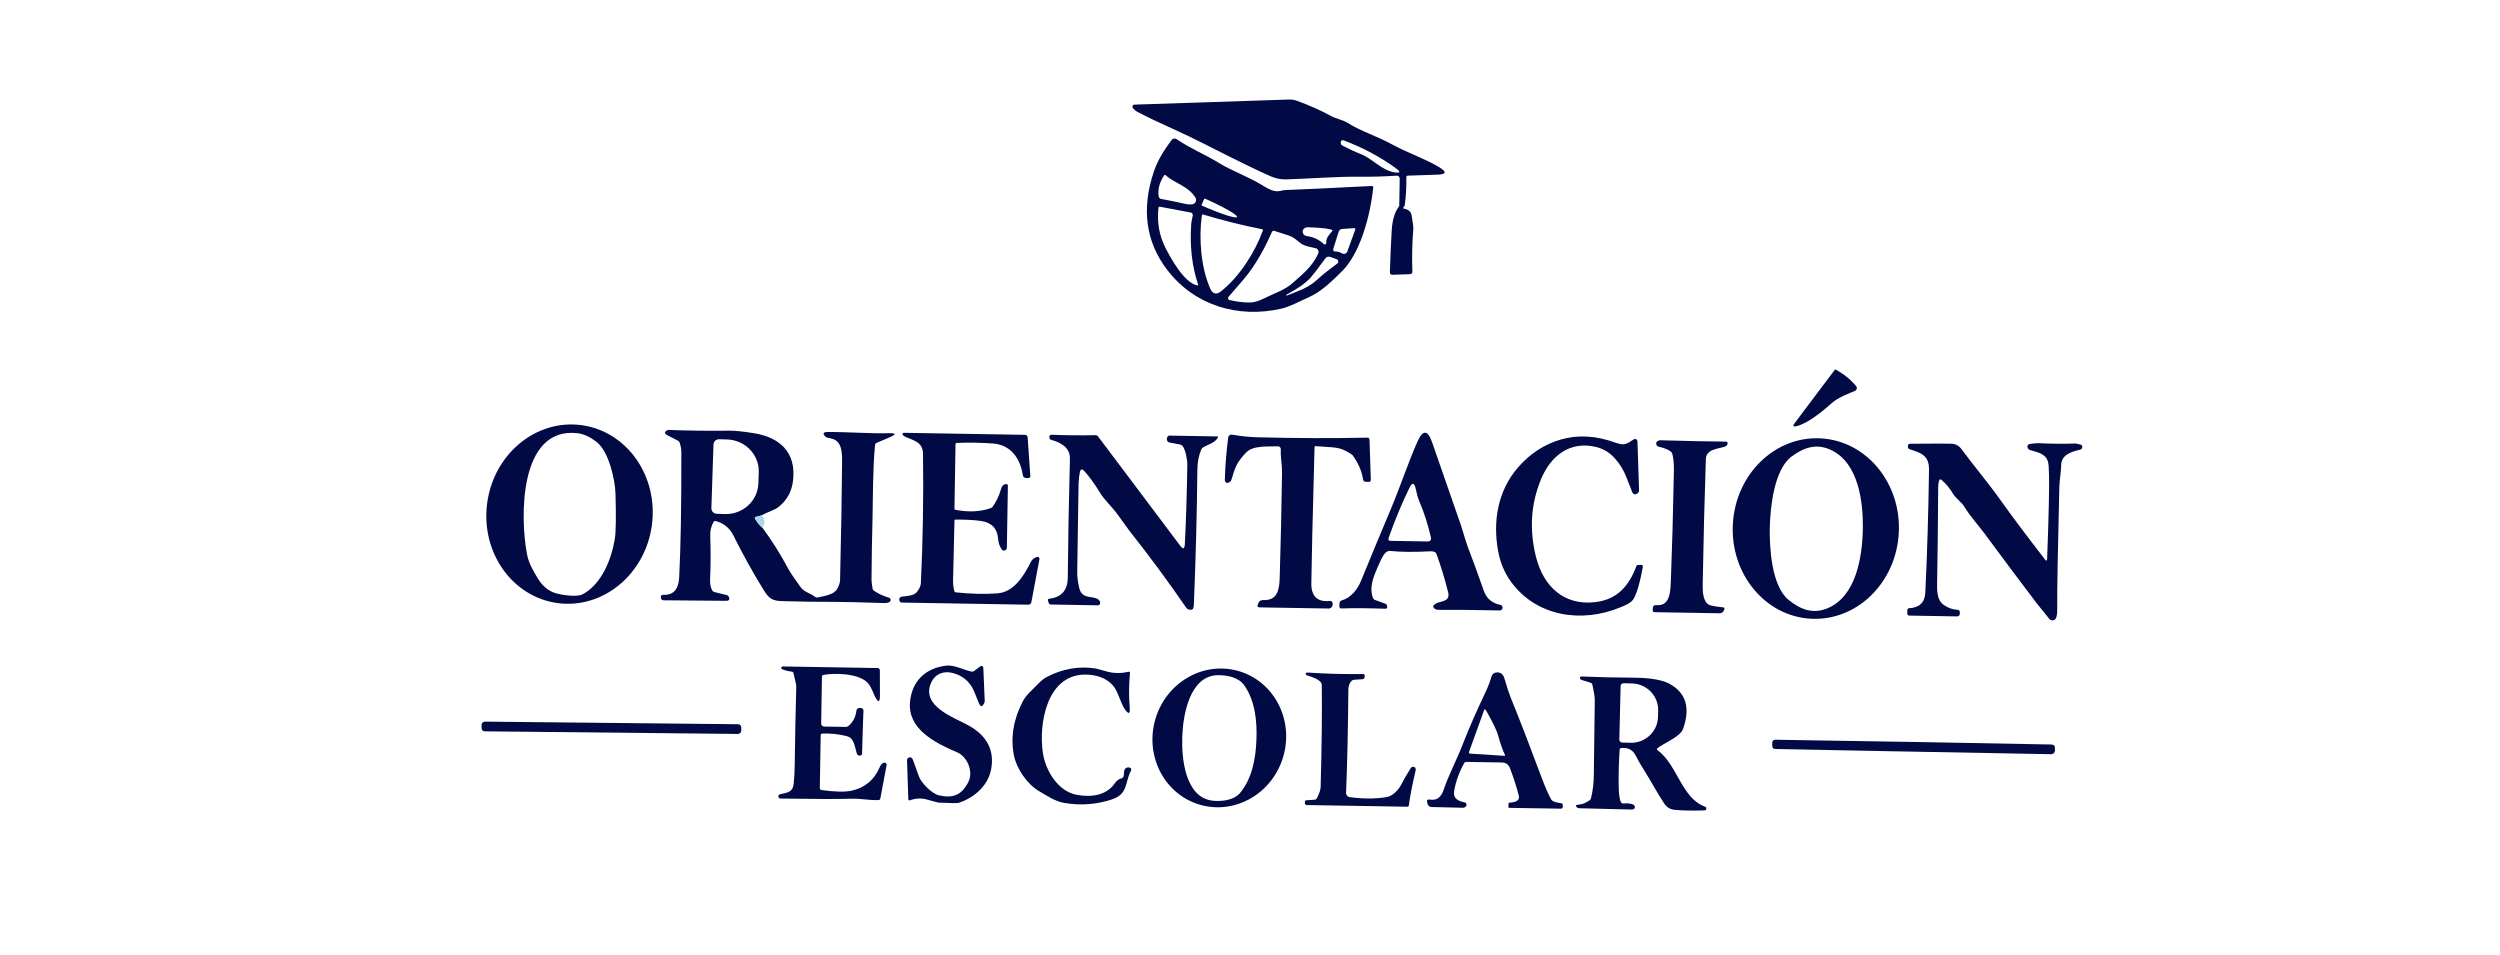 <svg xmlns="http://www.w3.org/2000/svg" id="Capa_1" data-name="Capa 1" viewBox="0 0 896 342.11"><defs><style>      .cls-1 {        fill: #a9d7ec;      }      .cls-2 {        fill: #020a46;      }    </style></defs><path class="cls-2" d="M503.01,74.27c-.13.11-.15.29-.04.42.05.06.12.1.2.11,1.21.15,2.47.84,2.73,2.27.47,2.61.68,4.28.62,5.02-.41,5.41-.52,10.46-.32,15.16.03.66-.29,1-.95,1.02l-6.16.2c-.66.02-.98-.3-.95-.96.17-5.53.38-10.49.65-14.89.23-3.83,1.09-6.69,2.58-8.58.08-.1.12-.22.13-.36l.15-9.69c.01-.56-.44-1.02-1-1.03-.03,0-.06,0-.08,0-4.61.3-8.86.43-12.77.37-8.27-.11-19.68.77-26.84.96-1.86.05-3.66-.3-5.39-1.04-4.32-1.86-12-5.59-23.03-11.21-4.51-2.3-8.68-4.3-12.51-6.01-4.97-2.22-9.13-4.22-12.46-5.99-.67-.36-1.2-.83-1.59-1.4-.22-.34-.13-.8.21-1.02.11-.07.24-.12.38-.12l55.43-1.83c.95-.03,1.86.11,2.74.43,4.42,1.58,8.55,3.42,12.38,5.51,1.86,1.02,3.97,1.26,5.85,2.43,5.16,3.21,10.3,4.6,16.22,7.85,5.32,2.91,11.53,4.96,16.65,8.04,2.77,1.68,2.54,2.57-.7,2.67l-10.54.35c-.38,0-.57.21-.56.59.05,3.19-.12,6.36-.5,9.5-.06.57-.24.98-.53,1.23ZM480.56,51.36c.02.32.21.61.5.77,2.42,1.28,4.57,2.28,6.42,2.99,4.34,1.64,7.54,5.83,12.21,6.63,2.24.38,2.44-.1.6-1.44-5.51-4.03-11.77-7.38-18.77-10.03-.38-.14-.81.05-.95.43-.04.1-.05.2-.05.31l.02.35Z"></path><path class="cls-2" d="M452.6,66.51c2.04,1.25,4.15,2.48,6.39,1.89.66-.18,1.26-.27,1.8-.29,6.59-.25,16.87-.74,30.83-1.45.29-.01.54.21.55.5,0,.03,0,.06,0,.08-.74,6.77-2.21,13.01-4.41,18.74-1.24,3.2-3.53,7.97-6.51,10.95-4.07,4.07-7.77,7.71-12.59,9.79-2.43,1.04-6.2,3.16-9.41,3.9-15.41,3.53-31.03-1.06-40.82-13.76-7.78-10.1-9.42-21.88-4.9-35.34,1.5-4.51,4.06-8.19,6.35-11.31.43-.59,1.24-.73,1.84-.32,5.17,3.53,10.28,5.47,15.77,8.88,3.61,2.24,9.99,4.6,15.11,7.73ZM417.81,62.81c-.16-.15-.42-.14-.57.02-.02.02-.03.04-.05.06-1.66,2.56-2.3,5.05-1.92,7.48.08.48.45.85.92.94,2.94.53,5.71,1.1,8.34,1.7,1.07.25,2,.32,2.8.21.86-.13,1.46-.93,1.34-1.79-.03-.22-.11-.43-.23-.61-2.73-4.3-7.31-4.97-10.63-8ZM431.57,71.33l-.9,2.04c-.06.12,0,.26.12.32,0,0,0,0,0,0l.17.08c6.54,2.9,12.09,4.69,12.39,4,0,0,0,0,0,0h0c.3-.69-4.76-3.59-11.29-6.49l-.17-.08c-.12-.05-.26,0-.32.12,0,0,0,0,0,0ZM415.74,74.09c-.26-.05-.5.12-.54.37,0,.01,0,.02,0,.03-.58,5.16.27,9.98,2.55,14.44,2,3.91,6.7,12.35,11.28,13.36.35.07.46-.06.35-.39-2.17-6.47-2.99-13.65-2.45-21.55.04-.63.23-1.66.55-3.09.11-.49-.2-.98-.69-1.08,0,0-.01,0-.02,0l-11.02-2.08ZM435.37,105.14c.67.17,1.43-.08,2.27-.75,6.59-5.2,12.14-13.99,14.98-21.77.07-.17-.02-.37-.19-.44-.02,0-.04-.01-.06-.02-3.55-.7-7.1-1.49-10.66-2.38-3.55-.89-7.05-1.85-10.51-2.9-.18-.06-.37.03-.43.21,0,.02-.01.05-.02.07-1.14,8.18-.38,18.55,2.98,26.25.43.99.98,1.56,1.65,1.72ZM475.31,87.15c0-1.9.68-2.58,2.05-4.18.29-.34.22-.56-.21-.67-2.78-.71-5.31-.67-8.14-.85-.68-.04-1.22.11-1.63.47-.64.56-.67,1.54-.06,2.18.27.29.64.47,1.04.52,2.3.27,4.35,1.23,6.14,2.88.19.18.5.17.68-.02.08-.09.13-.21.13-.33ZM478.8,90.16c.67-.02,1.43.22,2.3.7.6.33,1.36.09,1.7-.53.03-.06.06-.12.08-.18l2.8-7.74c.16-.46.01-.67-.46-.64l-4.13.29c-.68.04-1.12.39-1.33,1.04l-1.85,5.89c-.26.81.04,1.2.88,1.17ZM465.96,87.03c-1.46-1.17-2.43-2.06-4.02-2.61-1.14-.38-2.88-.94-5.23-1.67-.34-.11-.71.06-.86.39-2.48,5.69-5.9,12-10.05,16.88-2.56,3.01-4.39,5.14-5.5,6.38-.26.28-.23.72.06.98.09.08.2.13.31.16,2.7.61,5.12.9,7.27.88,1.45-.01,3.11-.48,4.96-1.41,4.03-2.01,7.57-3.04,10.41-5.6,3.06-2.75,7.07-5.76,9.15-10.6.3-.69-.02-1.49-.7-1.78-.07-.03-.15-.06-.22-.07-1.73-.41-4.08-.71-5.6-1.93ZM474.95,92.69c-2.47,3.39-4.2,5.65-5.19,6.77-1.71,1.93-4.62,3.99-8.71,6.16-.08.05-.09.12-.04.23h.01c.04.1.1.12.18.09,4.98-2.05,7.56-2.65,11.18-5.98,1.58-1.46,3.88-3.29,6.89-5.5.4-.3.48-.86.19-1.26-.1-.14-.25-.25-.41-.31l-2.2-.79c-.77-.28-1.41-.09-1.9.59Z"></path><path class="cls-2" d="M657.84,132.43c2.97,1.59,5.44,3.59,7.42,5.99.37.45.31,1.12-.14,1.49-.08.07-.17.12-.26.16-2.2.95-6,2.31-8.31,4.37-3.4,3.03-8.42,7.18-12.6,8.29-1.29.34-1.54-.03-.73-1.1l14.41-19.15c.06-.08.13-.1.22-.05Z"></path><path class="cls-2" d="M199.87,216.15c-16.3-2.17-27.62-18.21-25.27-35.82h0c2.35-17.61,17.46-30.13,33.77-27.96h0c16.3,2.17,27.62,18.21,25.27,35.82h0c-2.35,17.61-17.46,30.13-33.77,27.96h0ZM199.19,212.61c1.87.59,7.5,1.49,9.56.41,6.91-3.61,10.45-12.74,11.6-19.88.4-2.51.48-7.93.24-16.23-.15-4.91-2.34-15.16-6.87-18.59-2.43-1.83-4.71-2.86-6.85-3.08-20.99-2.25-20.44,30.51-18.03,43.18.65,3.39,1.88,5.47,3.86,8.81,1.63,2.75,3.79,4.55,6.49,5.4Z"></path><path class="cls-2" d="M273.06,184.69l-2.2.58c-.35.09-.44.3-.26.62.72,1.29,1.63,2.4,2.72,3.34,3.38,4.58,6.39,9.36,9.03,14.34,1.29,2.43,3.44,5.11,4.41,6.62,1.28,1.99,3.59,2.33,5.42,3.75.27.21.56.27.89.2,2.61-.61,5.77-.98,6.99-3.11.66-1.15,1-2.2,1.02-3.15.41-17.6.64-31.36.71-41.28.02-3.48.37-8.62-3.96-9.46-1.07-.2-1.67-.37-1.81-.49-1.32-1.2-1.11-1.81.63-1.82,7.56-.05,14.89.61,21.91.43,2.63-.07,2.74.41.32,1.45l-4.7,2.02c-.33.14-.52.39-.56.75-.85,8.42-.75,20.03-.91,26.45-.2,7.73-.32,15.03-.36,21.88,0,.58.12,1.61.37,3.1.05.34.23.61.51.81,1.61,1.09,3.4,1.92,5.36,2.48.45.12.71.59.59,1.03-.05.19-.17.35-.33.47-.45.32-1.17.46-2.15.43-8.12-.27-13.96-.41-17.53-.42-4.14,0-7.57-.03-8.92-.05-.31-.01-3.6-.09-9.87-.22-3.72-.09-4.86-1.03-6.74-4.07-3.86-6.27-7.44-12.72-10.74-19.36-1.36-2.75-3.48-4.5-6.36-5.25-.35-.09-.61.02-.8.32-.85,1.43-1.25,3.08-1.19,4.96.19,5.71.17,10.87-.05,15.46-.08,1.76.19,3.15.81,4.17.15.25.39.43.68.5l4.52,1.12c.23.06.43.2.56.4.44.67.44,1.16.02,1.46-.19.13-.46.19-.83.18-5.15-.05-12.65-.12-22.48-.19-.52,0-.94-.43-.93-.95,0,0,0,0,0-.01v-.34c0-.38.32-.67.69-.66,0,0,.01,0,.02,0,3.67.22,5.62-1.84,5.85-6.17.55-10.57.82-25.54.78-44.91,0-1.14-.21-2.29-.62-3.46-.1-.29-.31-.54-.58-.69-1.38-.75-2.61-1.38-3.68-1.91-1.2-.6-1.29-1.19-.3-1.79.18-.11.39-.17.61-.16,7.13.25,14.42.34,21.86.26,1.91-.02,4.79.28,8.65.89,9.14,1.44,15.26,6.68,14.11,16.88-.46,4.06-2.23,7.26-5.3,9.63-1.64,1.26-3.92,1.71-5.89,2.93ZM255.71,159.32l-.75,22.79c-.04,1.08.81,1.99,1.9,2.03l2.88.1c6.45.21,11.85-4.71,12.06-10.99,0,0,0,0,0,0l.14-3.98c.21-6.28-4.86-11.55-11.31-11.76,0,0,0,0,0,0l-2.88-.09c-1.08-.04-1.99.81-2.03,1.9Z"></path><path class="cls-2" d="M342.46,186.24c-.21,0-.37.17-.38.38-.3,13.31-.47,20.42-.5,21.32-.04,1.27.1,2.54.41,3.79.09.35.31.54.66.58,5.27.55,10.2.67,14.8.35,5.9-.41,9.43-6.15,12-11.25.48-.94,1.21-1.54,2.21-1.81.38-.1.77.12.87.5.03.1.03.21.01.32l-2.88,15.32c-.13.67-.53,1-1.21.98l-45.22-.75c-.4,0-.68-.19-.83-.57-.17-.42-.15-.81.08-1.16.13-.21.45-.36.85-.42,1.26-.17,4.13-.22,5.22-1.57.95-1.18,1.45-2.25,1.49-3.22.72-15.1.98-30.56.77-46.38-.06-4.14-3.15-4.71-6.2-6.03-.51-.22-.87-.48-1.07-.8-.14-.21-.08-.49.12-.62.08-.05.16-.08.26-.08l43.42.72c.51,0,.94.4.97.92l.95,13.73c.04.58-.23.87-.82.86l-.63-.02c-.72-.01-1.13-.37-1.24-1.08-.94-6.02-4.33-10.87-10.8-11.31-4.61-.31-8.91-.37-12.92-.19-.22.01-.39.19-.39.4l-.38,23.14c0,.25.11.39.36.44,4.74.89,8.93.69,12.59-.6.31-.11.57-.31.77-.57,1.34-1.87,2.34-4,3-6.39.26-.93.86-1.68,1.84-1.67.41,0,.6.21.59.62l-.37,22.21c0,.56-.46,1-1.02,1-.33,0-.63-.16-.82-.43-.75-1.06-1.18-2.32-1.29-3.76-.29-3.74-2.35-5.88-6.17-6.43-2.44-.35-5.47-.51-9.09-.48Z"></path><path class="cls-2" d="M387.02,169.2c-.19.88-.35,2.24-.46,4.08-.04.61-.2,11.11-.48,31.5-.03,1.87.21,3.87.72,5.98,1.19,4.89,6.27,2.01,7.47,4.97.18.45-.04.96-.49,1.15-.11.04-.23.07-.34.07l-16.84-.29c-.36,0-.6-.18-.71-.52l-.25-.72c-.18-.52,0-.81.55-.87,4.18-.48,6.46-2.98,6.5-7.47.11-12.99.37-27.24.77-42.73.11-3.92-3.4-5.85-6.66-6.69-.41-.11-.7-.46-.72-.89-.04-.67.27-.98.93-.95,5.13.2,10.36.25,15.69.15.33,0,.6.12.8.39l29.5,39.24c1,1.34,1.55,1.17,1.64-.5.44-8.45.74-18.02.9-28.7.03-1.29-.61-5.27-1.72-6.58-.22-.27-.5-.43-.85-.5l-3.86-.73c-.37-.07-.62-.28-.77-.62-.2-.49-.17-.96.08-1.42.17-.29.42-.44.76-.43l17.14.29c.14,0,.25.12.24.25,0,.04-.01.07-.03.11-1.09,2.01-3.7,2.58-5.33,3.56-.29.17-.5.41-.63.71-.93,2.08-1.4,4.52-1.43,7.3-.16,15.57-.57,31.62-1.25,48.16-.05,1.15-.24,1.79-.57,1.92-.81.32-1.73.05-2.21-.66-6.52-9.49-13.25-18.6-20.18-27.33-.25-.33-1.72-2.35-4.4-6.06-2.1-2.9-4.56-4.98-6.21-7.67-2.1-3.41-4.01-6.04-5.74-7.91-.78-.84-1.29-.7-1.53.41Z"></path><path class="cls-2" d="M513.97,197.74c-.45-.13-.89-.18-1.33-.16-5.64.32-10.46.28-14.45-.12-.82-.08-1.58.4-2.28,1.44-.7,1.05-1.73,3.25-3.09,6.61-1.47,3.65-1.7,6.62-.69,8.91.12.27.35.49.63.59l3.75,1.36c.23.08.42.26.51.49.36.9.17,1.34-.57,1.31-6.45-.22-11.69-.25-15.73-.1-.34.01-.64-.24-.68-.58-.06-.54-.02-1.08.11-1.61.09-.34.29-.56.63-.65,3.52-1.03,5.8-4.06,7.05-7.15,4.06-9.93,7.56-18.36,10.5-25.29,3.6-8.51,6.37-17.08,9.69-24.52,1.93-4.33,3.68-4.25,5.24.22,6.82,19.6,10.27,29.53,10.36,29.81,1.11,3.57,2.1,7.11,3.52,10.61.76,1.86,2.3,6.12,4.63,12.76.98,2.82,2.95,4.51,5.91,5.09.55.1.92.63.82,1.18-.09.58-.49.86-1.21.84-9.15-.19-16.48-.26-21.99-.22-.17,0-.34-.03-.5-.1-1.54-.67-1.54-1.42.02-2.25,1.45-.78,5.05-.5,4.2-3.93-1.25-5-2.66-9.59-4.21-13.78-.15-.38-.46-.66-.84-.78ZM508.74,179.82c-.77-1.78-.93-2.81-1.35-4.68-.5-2.23-1.26-2.32-2.26-.27-2.62,5.32-5.11,11.3-7.45,17.92-.24.69,0,1.04.72,1.05l13.44.22c.58.01,1.06-.45,1.07-1.03,0-.09,0-.17-.03-.26-1.14-4.88-2.52-9.2-4.15-12.95Z"></path><path class="cls-2" d="M459.05,161.09c.05-.58-.39-1.09-.97-1.13-.04,0-.08,0-.12,0-4.07.14-8.95-.35-11.42,2.3-3.38,3.61-3.8,5.04-5.19,9.64-.14.47-.48.85-.94,1.03-.51.22-.9.17-1.18-.15-.18-.2-.27-.52-.25-.97.15-5.02.56-10.03,1.21-15.01.08-.65.67-1.11,1.32-1.03.02,0,.05,0,.07.01,3.05.54,6.1.85,9.16.94,14.03.36,27.15.4,39.38.13.38,0,.7.29.71.68l.47,14.39c.02.53-.23.79-.77.78l-1.03-.02c-.55-.01-.87-.29-.96-.84-.52-3.1-1.78-5.99-3.77-8.69-.19-.25-1.09-.81-2.72-1.68-2.63-1.4-6.15-1.18-10.45-1.57-.31-.03-.46.12-.47.42-.68,25.19-1.06,41.41-1.15,48.65-.06,4.71,2.13,6.85,6.54,6.41.75-.07,1.11.27,1.09,1.01v.34c-.01.76-.65,1.37-1.41,1.36h0s-24.8-.41-24.8-.41c-.63-.01-.84-.31-.63-.91l.23-.63c.25-.68.91-1.11,1.64-1.08,5.09.27,5.87-3.53,6-7.85.37-11.97.65-24.59.84-37.87.04-2.76-.61-5.79-.43-8.25Z"></path><path class="cls-2" d="M579.27,158.73c3.11,1.16,3.94.19,6.28-1.28.4-.25.93-.13,1.18.28.08.13.12.28.13.43l.58,17.52c.02.58-.23,1.01-.75,1.28-.71.38-1.26.24-1.63-.4-.07-.13-.77-1.9-2.08-5.31-1-2.62-2.37-4.9-4.1-6.84-1.9-2.15-4.14-3.54-6.71-4.18-9.5-2.35-16.43,3.13-19.91,11.63-3.63,8.85-4.2,18.14-1.72,27.88,2.69,10.55,10.09,17.43,21.33,16.05,7.82-.96,11.99-5.87,14.59-12.83.11-.31.33-.47.66-.48l1.12-.03c.3-.01.56.23.57.54,0,.04,0,.08,0,.12-.97,5.42-2.05,9.21-3.24,11.37-.92,1.69-3.01,2.44-4.8,3.18-14.04,5.83-30.25,3.25-39.26-9.2-2.31-3.19-3.85-6.89-4.6-11.09-1.95-10.76,0-21.59,7.12-29.81,4.28-4.95,9.38-8.28,15.28-10.01,6.24-1.83,12.89-1.43,19.94,1.2Z"></path><path class="cls-2" d="M648.99,221.75c-16.42-.91-28.93-16.13-27.93-33.98h0c.99-17.85,15.11-31.58,31.53-30.66,16.42.91,28.93,16.13,27.93,33.98h0c-.99,17.85-15.11,31.58-31.53,30.66ZM634.29,189.18c-.13,6.97.6,20.91,6.8,25.87,4.29,3.44,8.71,5.16,14.04,2.89,10.13-4.32,12.3-18.37,12.5-28.09.19-9.71-1.41-23.84-11.36-28.56-5.24-2.48-9.72-.95-14.15,2.32-6.38,4.7-7.68,18.6-7.83,25.57Z"></path><path class="cls-2" d="M598.79,161.83c-.88-.71-2.33-1.29-4.37-1.75-.33-.07-.56-.26-.7-.58-.13-.26-.17-.51-.13-.74.09-.57.75-.98,1.56-.97,9.71.28,17.47.45,23.28.48.24,0,.42.05.53.13.21.15.28.36.21.62-.12.51-.51.92-1.01,1.07-2.6.84-6.68.87-6.79,4.48-.47,14.08-.84,28.95-1.12,44.63-.05,2.74-.01,7.1,2.99,7.83,1.04.24,2.52.46,4.44.66.24.02.41.24.38.48,0,.04-.01.08-.03.12l-.25.59c-.23.56-.77.92-1.38.92l-23.43-.39c-.43,0-.64-.22-.63-.65l.02-.74c.01-.83.43-1.21,1.27-1.14,5.11.46,5.06-5.16,5.23-9.38.41-10.32.76-23.15,1.06-38.49.05-2.72-.14-4.83-.56-6.34-.1-.34-.29-.62-.56-.84Z"></path><path class="cls-2" d="M743.98,158.95l1.68.4c.35.09.55.3.62.65.04.2.01.4-.08.6-.15.31-.4.51-.74.58-3.01.67-6.7,1.8-6.74,5.55-.03,2.6-.59,5.2-.65,7.8-.58,23.2-.83,37.84-.76,43.94.02,1.2-.11,2.17-.37,2.91-.26.75-1.07,1.14-1.82.89-.26-.09-.48-.25-.65-.46l-4.56-5.65c-6.24-8.22-12.44-16.51-18.6-24.87-1.87-2.53-5.08-6.09-7.21-9.55-1.21-1.99-3.06-2.97-4.15-4.8-1.19-2.01-2.59-3.68-4.2-5.02-.18-.16-.46-.14-.62.04-.03.04-.06.08-.08.13-.26.67-.39,1.44-.4,2.29-.1,15.24-.23,26.58-.38,34.02-.06,2.88-.22,6.62,2.39,8.42,1.58,1.08,3.2,1.66,4.86,1.73.6.02.89.34.88.94v.51c-.02.52-.44.93-.95.92h0s-17.09-.29-17.09-.29c-.54-.01-.8-.29-.79-.83l.02-1.17c0-.41.21-.62.62-.64,3.71-.2,5.65-2.06,5.82-5.59.66-13.74,1.11-28.41,1.33-44.02.07-5.17-2.88-6.07-6.92-7.36-.37-.12-.59-.37-.64-.76-.11-.81.15-1.21.79-1.22,8.55-.07,13.52-.08,14.92-.01,1.43.07,2.62.75,3.57,2.04,4.89,6.6,9.81,12.37,14.21,18.59,3.53,4.99,8.74,11.94,15.63,20.85.48.62.74.54.77-.24.3-7.78.51-14.62.63-20.52.18-8.11.07-12.85-.31-14.23-.84-3.01-3.85-3.43-6.4-4.21-.43-.14-.73-.41-.9-.81-.15-.37-.11-.72.14-1.05.15-.19.43-.32.85-.37,1.53-.19,2.48-.27,2.83-.25,4.49.23,8.98.27,13.47.12Z"></path><path class="cls-1" d="M273.06,184.69c1.06,1.16,1.15,2.67.27,4.54-1.09-.94-2-2.05-2.72-3.34-.18-.32-.1-.53.26-.62l2.2-.58Z"></path><path class="cls-2" d="M349.1,240.5l1.92-1.46c.9-.67,1.37-.45,1.42.67l.49,11.66c0,.09-.02.17-.05.25-.73,1.84-1.41,1.96-2.05.35-.71-1.77-1.27-3.15-1.69-4.13-1.49-3.53-4.11-5.76-7.84-6.68-3.23-.81-6.24.46-7.58,3.5-3.74,8.44,8.15,12.43,13.36,15.31,6.64,3.68,9.36,8.88,8.17,15.6-1.07,5.97-5.94,10.21-11.56,12.15-.5.17-2.92.15-7.26-.06-.22-.01-1.68-.4-4.37-1.15-1.92-.53-3.9-.43-5.97.32-.21.08-.45-.03-.53-.24-.01-.04-.02-.08-.02-.12l-.46-14.01c0-.37.14-.66.45-.86.39-.26.77-.27,1.16-.01.22.15.4.41.53.8.75,2.17,1.49,4.2,2.21,6.1.74,1.94,4.39,5.93,7.1,6.55,4.93,1.12,7.96.01,10.42-4.56,2.12-3.91-.33-9.33-3.88-10.84-8.16-3.48-17.69-8.4-16.94-17.88.62-7.61,5.53-12.37,13.15-13.22,2.63-.3,6.08,1.55,8.91,2.16.33.07.62,0,.89-.19Z"></path><path class="cls-2" d="M294.44,283.15c4.8.66,8.35.74,10.65.26,4.83-1.02,8.23-3.85,10.21-8.49.36-.86.86-1.38,1.5-1.56.41-.11.83.13.95.53.03.11.04.23.01.35l-2.25,11.94c-.07.35-.29.54-.65.56-3.4.15-6.3-.6-9.82-.48-4.67.15-13.12.13-25.36-.06-.29,0-.49-.14-.6-.4-.15-.33-.16-.6-.02-.81.1-.15.29-.26.58-.33,2.66-.64,4.49-.72,4.82-3.77.22-2.03.34-4.36.37-7,.11-9.25.3-18.5.55-27.75.02-.58-.31-2.2-.99-4.86-.09-.35-.31-.54-.67-.58-1.42-.17-2.61-.48-3.57-.93-.06-.02-.09-.08-.09-.14v-.29c.01-.33.18-.49.5-.48l34,.56c.43,0,.78.36.78.8l.03,9.08c0,2.55-.59,2.65-1.79.32-.62-1.22-1.34-3.56-2.59-4.88-3.31-3.54-12.25-3.58-15.9-2.84-.33.07-.49.27-.5.61l-.28,16.68c-.01.79.38,1.19,1.16,1.21l7.67.12c.36,0,.68-.11.95-.33,1.65-1.41,2.59-3.24,2.84-5.48.06-.56.54-.99,1.12-.98h.35c.75.02,1.1.4,1.06,1.14-.14,2.94-.3,7.97-.49,15.09-.01.53-.27.81-.78.86-.51.05-.97-.26-1.11-.74-.89-2.94-.94-5.59-3.71-6.27-2.84-.71-5.7-1.01-8.57-.9-.44.01-.66.24-.67.68l-.31,18.81c0,.43.2.67.61.72Z"></path><path class="cls-2" d="M401.49,279.11c.89-.15,1.33-.67,1.31-1.57-.04-1.9.64-2.72,2.05-2.45.4.08.67.46.59.86-.01.07-.04.15-.08.21-2.25,4.22-.97,8.4-6.81,10.34-5.55,1.85-11.25,2.27-17.1,1.27-3.25-.56-5.72-2.26-9.02-4.2-4.52-2.66-8.15-8.3-9.04-12.84-1.26-6.44-.19-12.92,3.22-19.46,1.13-2.17,3.59-4.22,5.73-6.45.9-.93,1.8-1.64,2.71-2.13,5.68-3.01,11.57-4.04,17.66-3.11.03,0,1.36.37,3.99,1.09,2.51.68,5.07.72,7.67.1.45-.1.65.07.6.52-.39,4.14-.42,8.24-.08,12.29.2,2.35-.38,2.56-1.73.63-1.67-2.4-2.36-6.3-4.23-8.46-2.08-2.4-5.07-3.71-8.95-3.95-14.77-.9-17.83,17.55-16.2,28.15.94,6.16,5.32,13.59,11.99,14.88,5.2,1,10.76.37,13.89-4.25.23-.33.5-.63.82-.89.41-.33.74-.53.99-.57Z"></path><path class="cls-2" d="M430.17,288.45c-12.68-3.61-19.91-17.28-16.14-30.52h0c3.77-13.25,17.11-21.06,29.8-17.45,12.68,3.61,19.91,17.28,16.14,30.52t0,0c-3.77,13.25-17.11,21.06-29.8,17.45ZM423.72,264.06c-.27,7.58.96,22.09,11.24,22.94,3.15.26,7.35-.21,9.54-2.88,4.33-5.27,5.57-12.44,5.81-19.11.25-6.68-.49-13.93-4.44-19.48-1.99-2.81-6.14-3.58-9.31-3.55-10.31.12-12.57,14.51-12.84,22.08Z"></path><path class="cls-2" d="M471.95,286.11c.89-1.69,1.35-3.05,1.37-4.1.39-14.25.52-26.41.41-36.48-.03-2.03-3.91-2.97-5.45-3.54-.25-.09-.37-.37-.28-.62.04-.1.11-.19.2-.25.11-.07.3-.09.59-.07,6.29.43,12.84.61,19.62.53.57,0,.8.27.69.83l-.1.5c-.05.28-.29.49-.58.51l-3.06.21c-.41.03-.75.19-1.03.49-.71.76-1.07,1.77-1.08,3.05-.11,14.06-.39,26.38-.82,36.95-.03.79.54,1.47,1.33,1.58,4.83.65,9.23.64,13.21-.02,2.09-.35,4.22-2.45,5.33-4.67.72-1.45,1.83-3.36,3.32-5.73.21-.34.61-.52,1-.45.68.1.91.61.7,1.53-1.09,4.56-1.89,8.66-2.4,12.3-.05.32-.23.48-.56.47l-36.05-.6c-.36,0-.66-.3-.65-.67,0,0,0,0,0-.01v-.46c.01-.36.2-.55.56-.58l2.97-.2c.35-.03.61-.2.77-.5Z"></path><path class="cls-2" d="M538.23,273.27l-12.75-.2c-.3,0-.52.12-.67.37-1.83,3.21-3.04,6.56-3.64,10.05-.49,2.81,1.58,3.61,3.82,4.11.35.07.54.28.59.64s-.03.62-.23.81c-.33.31-.62.46-.88.45l-11.35-.26c-.77-.02-1.26-.39-1.47-1.12l-.14-.5c-.24-.85.07-1.2.94-1.05,2.37.4,4-.72,4.91-3.39,1.96-5.81,4.72-10.76,7.14-17.05,1.86-4.84,4.65-11.19,8.37-19.06.56-1.18,1.14-2.76,1.75-4.75.21-.65.75-1.14,1.43-1.27,1.61-.29,2.65.42,3.15,2.14.86,3.01,1.62,5.32,2.28,6.94,3.07,7.52,6.83,17.26,11.3,29.25,1.07,2.86,2.12,5.23,3.15,7.1.16.29.4.52.69.66.71.34,1.65.58,2.82.7.39.04.69.38.68.77l-.02.53c0,.47-.24.7-.72.69l-18.55-.3c-.15,0-.22-.08-.21-.22l.02-1.33c0-.16.14-.3.3-.3,2.67-.13,3.8-.98,3.39-2.56-.77-3.01-1.82-6.28-3.16-9.8-.51-1.34-1.48-2.02-2.92-2.05ZM532.82,255.01c-.15-.27-.31-.51-.48-.72-.08-.1-.21-.11-.31-.04-.03.03-.06.06-.07.1l-5.48,15.19c-.08.22.04.46.26.54.03.01.07.02.11.02l12.37.79c.1.01.19-.06.2-.16,0-.03,0-.07-.02-.1-.9-1.89-1.71-4.2-2.44-6.94-.43-1.61-1.8-4.51-4.13-8.68Z"></path><path class="cls-2" d="M580.49,268.68c-.29,4.26-.41,8.48-.36,12.65.03,3.28.32,5.35.86,6.21.19.31.46.45.82.42,1.43-.13,2.59,0,3.47.36.31.13.54.39.61.71.09.38.02.66-.21.83-.26.19-.55.29-.88.28-8.56-.24-14.66-.39-18.3-.45-.61-.01-.96-.06-1.07-.14-.95-.7-.83-1.09.36-1.18,1.28-.09,2.57-.6,3.88-1.51.29-.21.48-.49.56-.83.63-2.61.96-5.33.99-8.15.09-8.95.21-17.95.35-27,.02-.95-.27-2.78-.86-5.48-.07-.31-.28-.56-.57-.67-.64-.24-1.69-.57-3.13-.99-.32-.09-.54-.23-.66-.42-.08-.13-.11-.27-.09-.41.05-.32.23-.47.56-.46,6.33.26,12.33.4,18,.42,4.01.02,9.96.24,13.62,2.26,5.84,3.21,7.43,8.59,4.76,16.13-1.02,2.87-7.16,5.2-9.18,6.92-.29.24-.28.47.02.68,7.17,5.2,8.6,17.27,17.11,20.28.24.08.4.3.4.55,0,.15-.02.28-.07.39-.11.24-.3.36-.57.37-4.7.14-8.34.06-10.91-.23-1.51-.17-2.72-.95-3.63-2.36-2.71-4.16-4.61-7.83-7.46-12.36-1.05-1.68-1.96-3.26-2.71-4.75-1.01-2.01-2.73-2.89-5.18-2.64-.34.03-.52.23-.54.57ZM580.83,245.9l-.46,19.16c0,.58.45,1.05,1.02,1.07l2.99.08c5.31.13,9.71-4.01,9.84-9.24,0,0,0,0,0,0l.06-2.32c.12-5.23-4.07-9.57-9.38-9.7l-3-.08c-.58-.01-1.06.44-1.08,1.02h0Z"></path><rect class="cls-2" x="217.39" y="214.3" width="3.48" height="93.08" rx="1.14" ry="1.14" transform="translate(-43.95 477.27) rotate(-89.41)"></rect><path class="cls-2" d="M689.42,265.98l45.76.85c.89.02,1.33.48,1.32,1.38l-.02.81c0,.72-.6,1.29-1.31,1.29,0,0,0,0-.01,0l-57.67-1.07-41.08-.79c-.85-.02-1.26-.45-1.24-1.3v-.88c.02-.78.42-1.16,1.2-1.15l53.06.86Z"></path></svg>
